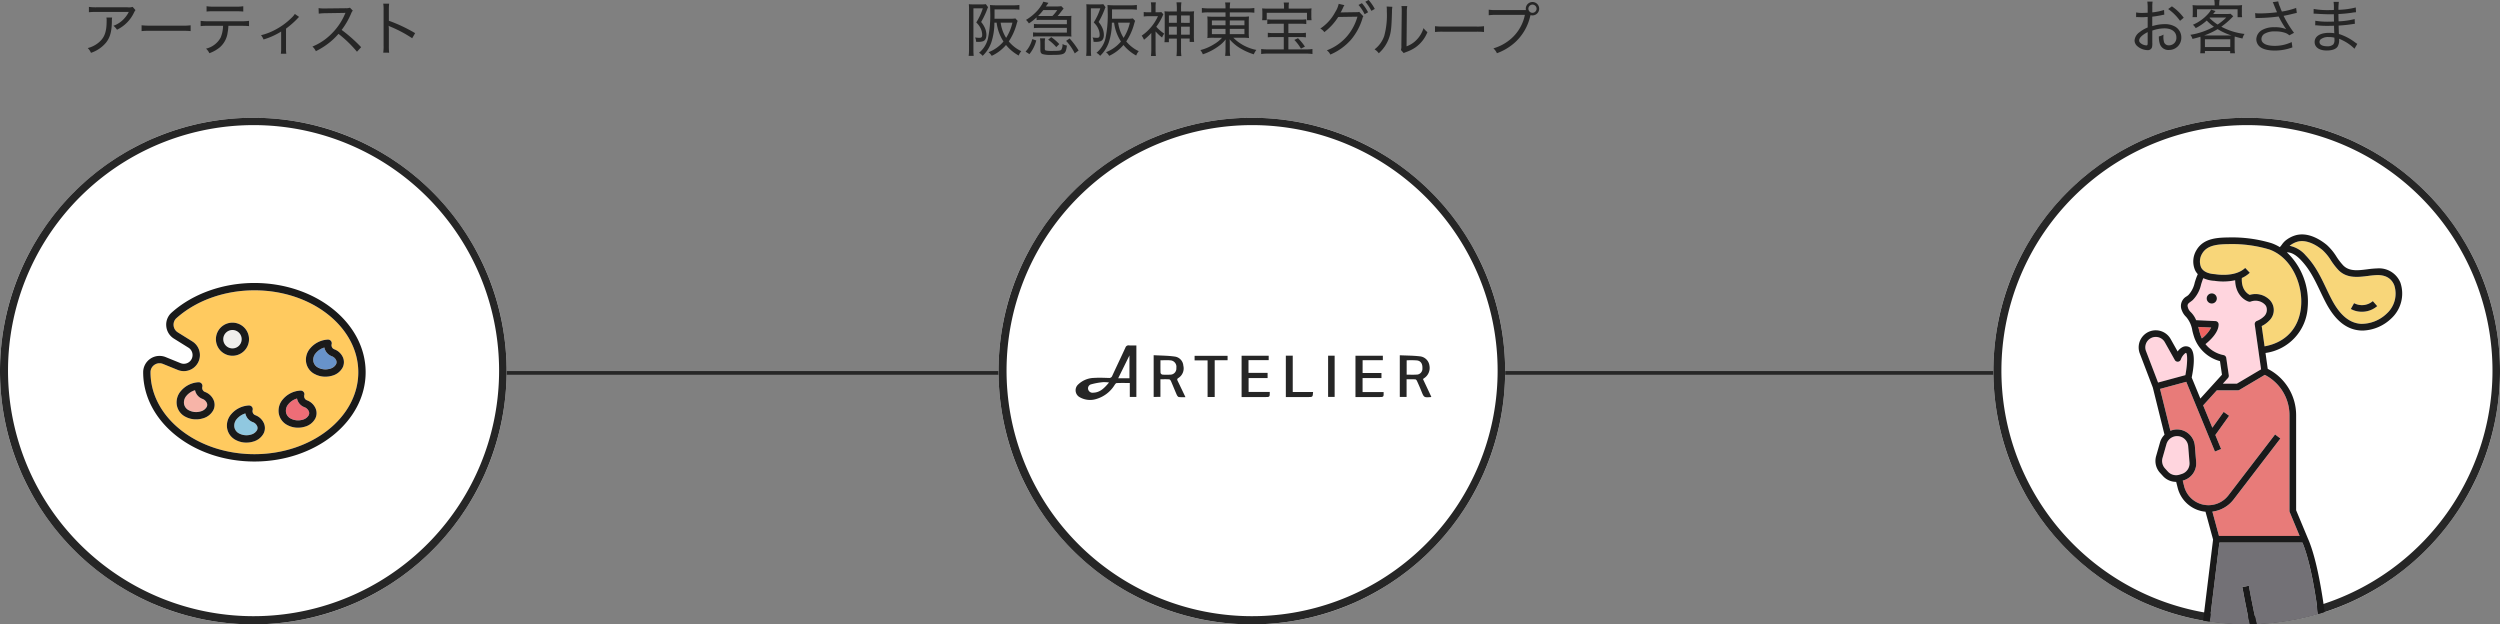 <svg xmlns="http://www.w3.org/2000/svg" xmlns:xlink="http://www.w3.org/1999/xlink" width="681" height="170.081" viewBox="0 0 681 170.081">
  <rect x="0" y="0" width="681" height="170.081" fill="#808080" stroke="none"/>
  <defs>
    <clipPath id="clip-path">
      <rect id="長方形_65" data-name="長方形 65" width="60.606" height="48.637" fill="none"/>
    </clipPath>
    <clipPath id="clip-path-2">
      <rect id="長方形_129" data-name="長方形 129" width="96.891" height="14.858" fill="none"/>
    </clipPath>
    <clipPath id="clip-path-3">
      <circle id="楕円形_19" data-name="楕円形 19" cx="69" cy="69" r="69" transform="translate(7372 5171.081)" fill="#fff"/>
    </clipPath>
  </defs>
  <g id="グループ_298" data-name="グループ 298" transform="translate(-6829 -5139)">
    <path id="パス_116" data-name="パス 116" d="M435,.5H0v-1H435Z" transform="translate(6943.5 5240.581)" fill="#262626"/>
    <circle id="楕円形_17" data-name="楕円形 17" cx="69" cy="69" r="69" transform="translate(6829 5171.081)" fill="#fff"/>
    <path id="楕円形_17_-_アウトライン" data-name="楕円形 17 - アウトライン" d="M69,2A66.884,66.884,0,1,0,95.079,7.264,66.884,66.884,0,0,0,69,2m0-2A69,69,0,1,1,0,69,69,69,0,0,1,69,0Z" transform="translate(6829 5171.081)" fill="#262626"/>
    <circle id="楕円形_18" data-name="楕円形 18" cx="69" cy="69" r="69" transform="translate(7101 5171.081)" fill="#fff"/>
    <path id="楕円形_18_-_アウトライン" data-name="楕円形 18 - アウトライン" d="M69,2A66.884,66.884,0,1,0,95.079,7.264,66.884,66.884,0,0,0,69,2m0-2A69,69,0,1,1,0,69,69,69,0,0,1,69,0Z" transform="translate(7101 5171.081)" fill="#262626"/>
    <circle id="楕円形_19-2" data-name="楕円形 19" cx="69" cy="69" r="69" transform="translate(7372 5171.081)" fill="#fff"/>
    <path id="楕円形_19_-_アウトライン" data-name="楕円形 19 - アウトライン" d="M69,2A66.884,66.884,0,1,0,95.079,7.264,66.884,66.884,0,0,0,69,2m0-2A69,69,0,1,1,0,69,69,69,0,0,1,69,0Z" transform="translate(7372 5171.081)" fill="#262626"/>
    <g id="グループ_296" data-name="グループ 296" transform="translate(6868 5216.084)">
      <g id="グループ_87" data-name="グループ 87" transform="translate(0 -0.003)" clip-path="url(#clip-path)">
        <path id="パス_117" data-name="パス 117" d="M889.4,1269.572a4.86,4.86,0,0,0-2.311,1.488,2.738,2.738,0,0,0-.7,2.191,2.409,2.409,0,0,0,1.178,1.714,4.3,4.3,0,0,0,3.408.363,2.624,2.624,0,0,0,1.6-1.2,1.256,1.256,0,0,0,.043-1.065,2.085,2.085,0,0,0-1.206-1.132,3.176,3.176,0,0,1-2.013-2.363" transform="translate(-861.558 -1234.047)" fill="#90c8e0"/>
        <path id="パス_118" data-name="パス 118" d="M397.755,1049a4.3,4.3,0,0,0,3.408.363,2.624,2.624,0,0,0,1.6-1.2,1.256,1.256,0,0,0,.043-1.065,2.086,2.086,0,0,0-1.206-1.132,3.176,3.176,0,0,1-2.013-2.363,4.86,4.86,0,0,0-2.311,1.488,2.738,2.738,0,0,0-.7,2.191,2.408,2.408,0,0,0,1.178,1.714" transform="translate(-385.449 -1014.408)" fill="#f7b4a8"/>
        <path id="パス_119" data-name="パス 119" d="M1656.614,633.534a4.3,4.3,0,0,0,3.408.363,2.623,2.623,0,0,0,1.6-1.2,1.256,1.256,0,0,0,.043-1.065,2.085,2.085,0,0,0-1.206-1.132,3.176,3.176,0,0,1-2.014-2.363,4.864,4.864,0,0,0-2.311,1.488,2.736,2.736,0,0,0-.7,2.191,2.409,2.409,0,0,0,1.178,1.714" transform="translate(-1609.083 -610.564)" fill="#6893ca"/>
        <path id="パス_120" data-name="パス 120" d="M1390.338,1130.055a4.3,4.3,0,0,0,3.409.363,2.619,2.619,0,0,0,1.6-1.2,1.255,1.255,0,0,0,.043-1.065,2.085,2.085,0,0,0-1.206-1.132,3.177,3.177,0,0,1-2.013-2.363,4.859,4.859,0,0,0-2.311,1.488,2.739,2.739,0,0,0-.7,2.191,2.408,2.408,0,0,0,1.178,1.714" transform="translate(-1350.258 -1093.191)" fill="#ee6d77"/>
        <path id="パス_121" data-name="パス 121" d="M99.837,116.167c15.605,0,28.3-10.011,28.3-22.317s-12.7-22.317-28.3-22.317c-8.114,0-15.852,2.759-21.23,7.57a2.384,2.384,0,0,0-.787,2,2.455,2.455,0,0,0,1.156,1.888l3.949,2.461a4.377,4.377,0,0,1-3.961,7.771l-4.05-1.644a2.445,2.445,0,0,0-3.378,2.271c0,12.3,12.7,22.316,28.3,22.316M115.05,87.311a6.727,6.727,0,0,1,4.836-2.365,1.036,1.036,0,0,1,.8.382,1,1,0,0,1,.186.857l-.008.034a1.18,1.18,0,0,0,.737,1.374,4.086,4.086,0,0,1,2.376,2.276,3.267,3.267,0,0,1-.117,2.7,4.551,4.551,0,0,1-2.785,2.205,6.349,6.349,0,0,1-1.9.286,6.08,6.08,0,0,1-3.162-.854,4.388,4.388,0,0,1-2.1-3.094,4.7,4.7,0,0,1,1.138-3.8M107.6,101.2a6.728,6.728,0,0,1,4.837-2.364h.014a1,1,0,0,1,.97,1.25l-.97-.249.965.266a1.182,1.182,0,0,0,.735,1.38,4.086,4.086,0,0,1,2.376,2.276,3.267,3.267,0,0,1-.117,2.7,4.549,4.549,0,0,1-2.785,2.205,6.346,6.346,0,0,1-1.9.286,6.08,6.08,0,0,1-3.163-.854,4.388,4.388,0,0,1-2.1-3.094,4.7,4.7,0,0,1,1.138-3.8m-8.432,2.072a1,1,0,0,1,.185.859,1.19,1.19,0,0,0,.729,1.4,4.086,4.086,0,0,1,2.376,2.276,3.267,3.267,0,0,1-.117,2.7,4.552,4.552,0,0,1-2.786,2.2,6.343,6.343,0,0,1-1.9.286,6.08,6.08,0,0,1-3.162-.854,4.388,4.388,0,0,1-2.1-3.094,4.7,4.7,0,0,1,1.138-3.8,6.728,6.728,0,0,1,4.837-2.364h.014a1,1,0,0,1,.787.382M93.858,80.341a4.509,4.509,0,1,1-4.509,4.509,4.509,4.509,0,0,1,4.509-4.509m-14.034,18.6a6.728,6.728,0,0,1,4.836-2.365,1.024,1.024,0,0,1,.783.361,1,1,0,0,1,.212.836.415.415,0,0,1-.015.068,1.182,1.182,0,0,0,.735,1.381,4.086,4.086,0,0,1,2.376,2.276,3.267,3.267,0,0,1-.117,2.7,4.552,4.552,0,0,1-2.786,2.205,6.344,6.344,0,0,1-1.9.286,6.08,6.08,0,0,1-3.162-.854,4.387,4.387,0,0,1-2.1-3.094,4.7,4.7,0,0,1,1.138-3.8" transform="translate(-69.534 -69.531)" fill="#ffca5f"/>
        <path id="パス_122" data-name="パス 122" d="M782.171,462.859a2.507,2.507,0,1,0-2.507-2.507,2.507,2.507,0,0,0,2.507,2.507" transform="translate(-757.847 -445.032)" fill="#f0eeec"/>
        <path id="パス_123" data-name="パス 123" d="M30.3,48.634c16.709,0,30.3-10.909,30.3-24.319S47.012,0,30.3,0C21.7,0,13.478,2.942,7.738,8.077a4.369,4.369,0,0,0-1.447,3.665,4.44,4.44,0,0,0,2.092,3.415l3.949,2.461a2.375,2.375,0,0,1-2.15,4.217l-4.05-1.644A4.456,4.456,0,0,0,0,24.316C0,37.725,13.594,48.634,30.3,48.634M3.087,22.283a2.431,2.431,0,0,1,1.362-.422,2.469,2.469,0,0,1,.931.185L9.43,23.69a4.377,4.377,0,0,0,3.961-7.771l-3.95-2.461A2.455,2.455,0,0,1,8.285,11.57a2.384,2.384,0,0,1,.787-2C14.451,4.758,22.189,2,30.3,2,45.908,2,58.6,12.01,58.6,24.316S45.9,46.633,30.3,46.633,2,36.621,2,24.317a2.42,2.42,0,0,1,1.085-2.034" transform="translate(0 0.003)" fill="#1a1a1a"/>
        <path id="パス_124" data-name="パス 124" d="M712.637,395.326a4.509,4.509,0,1,0-4.509-4.509,4.509,4.509,0,0,0,4.509,4.509m0-7.016a2.507,2.507,0,1,1-2.507,2.507,2.507,2.507,0,0,1,2.507-2.507" transform="translate(-688.313 -375.498)" fill="#1a1a1a"/>
        <path id="パス_125" data-name="パス 125" d="M327.2,975.619a6.08,6.08,0,0,0,3.162.854,6.344,6.344,0,0,0,1.9-.286,4.552,4.552,0,0,0,2.786-2.205,3.267,3.267,0,0,0,.117-2.7,4.086,4.086,0,0,0-2.376-2.276,1.182,1.182,0,0,1-.735-1.381.537.537,0,0,1,.015-.068,1,1,0,0,0-.212-.836,1.024,1.024,0,0,0-.783-.361,6.727,6.727,0,0,0-4.836,2.365,4.7,4.7,0,0,0-1.138,3.8,4.388,4.388,0,0,0,2.1,3.1m.568-5.609a4.86,4.86,0,0,1,2.311-1.488,3.177,3.177,0,0,0,2.013,2.363,2.085,2.085,0,0,1,1.206,1.132,1.256,1.256,0,0,1-.043,1.065,2.623,2.623,0,0,1-1.6,1.2,4.3,4.3,0,0,1-3.408-.363,2.409,2.409,0,0,1-1.178-1.714,2.738,2.738,0,0,1,.7-2.191" transform="translate(-315.946 -939.319)" fill="#1a1a1a"/>
        <path id="パス_126" data-name="パス 126" d="M816.051,1194.686a4.7,4.7,0,0,0-1.138,3.8,4.388,4.388,0,0,0,2.1,3.1,6.082,6.082,0,0,0,3.162.854,6.347,6.347,0,0,0,1.9-.286,4.552,4.552,0,0,0,2.786-2.206,3.266,3.266,0,0,0,.117-2.7,4.086,4.086,0,0,0-2.376-2.276,1.19,1.19,0,0,1-.729-1.405,1,1,0,0,0-.972-1.241h-.014a6.727,6.727,0,0,0-4.837,2.364m5.859,2.16a2.085,2.085,0,0,1,1.206,1.132,1.256,1.256,0,0,1-.043,1.065,2.624,2.624,0,0,1-1.6,1.2,4.3,4.3,0,0,1-3.408-.363,2.408,2.408,0,0,1-1.178-1.714,2.738,2.738,0,0,1,.7-2.191,4.86,4.86,0,0,1,2.311-1.488,3.176,3.176,0,0,0,2.013,2.363" transform="translate(-792.055 -1158.958)" fill="#1a1a1a"/>
        <path id="パス_127" data-name="パス 127" d="M1319.783,1056.67a6.079,6.079,0,0,0,3.162.854,6.354,6.354,0,0,0,1.9-.286,4.549,4.549,0,0,0,2.785-2.2,3.267,3.267,0,0,0,.117-2.7,4.086,4.086,0,0,0-2.376-2.276,1.182,1.182,0,0,1-.735-1.38l-.965-.266.97.249a1,1,0,0,0-.97-1.25h-.014a6.728,6.728,0,0,0-4.837,2.364,4.7,4.7,0,0,0-1.138,3.8,4.389,4.389,0,0,0,2.1,3.094m.568-5.609a4.863,4.863,0,0,1,2.311-1.488,3.177,3.177,0,0,0,2.013,2.363,2.085,2.085,0,0,1,1.206,1.132,1.253,1.253,0,0,1-.043,1.065,2.617,2.617,0,0,1-1.6,1.2,4.3,4.3,0,0,1-3.409-.363,2.408,2.408,0,0,1-1.178-1.714,2.738,2.738,0,0,1,.7-2.191" transform="translate(-1280.753 -1018.102)" fill="#1a1a1a"/>
        <path id="パス_128" data-name="パス 128" d="M1586.062,560.149a6.08,6.08,0,0,0,3.162.854,6.348,6.348,0,0,0,1.9-.286,4.551,4.551,0,0,0,2.785-2.2,3.265,3.265,0,0,0,.117-2.7,4.086,4.086,0,0,0-2.376-2.276,1.18,1.18,0,0,1-.737-1.374l.008-.034a1,1,0,0,0-.186-.857,1.036,1.036,0,0,0-.8-.382,6.727,6.727,0,0,0-4.836,2.365,4.7,4.7,0,0,0-1.138,3.8,4.388,4.388,0,0,0,2.1,3.1m.568-5.609a4.862,4.862,0,0,1,2.311-1.488,3.176,3.176,0,0,0,2.013,2.363,2.084,2.084,0,0,1,1.206,1.132,1.256,1.256,0,0,1-.043,1.065,2.623,2.623,0,0,1-1.6,1.2,4.3,4.3,0,0,1-3.408-.363,2.409,2.409,0,0,1-1.178-1.714,2.739,2.739,0,0,1,.7-2.191" transform="translate(-1539.58 -535.475)" fill="#1a1a1a"/>
      </g>
    </g>
    <g id="グループ_292" data-name="グループ 292" transform="translate(7122 5233.081)" clip-path="url(#clip-path-2)">
      <path id="パス_233" data-name="パス 233" d="M16.548,14.017H14.757V10.223c-1.255,0-2.431-.028-3.6.027-.2.009-.42.345-.571.57A8.721,8.721,0,0,1,5.6,14.592a5.659,5.659,0,0,1-4.67-.608A2.146,2.146,0,0,1,.691,10.63,6.452,6.452,0,0,1,5.165,8.837c1.282-.09,2.577-.022,3.866.016a.86.86,0,0,0,.943-.574c1.183-2.571,2.413-5.121,3.591-7.694a.881.881,0,0,1,1-.6C15.2.029,15.849,0,16.551,0ZM9.093,10.088A9.741,9.741,0,0,0,7.433,10a19.15,19.15,0,0,0-3.212.588,1.128,1.128,0,0,0-.8,1.4,1.23,1.23,0,0,0,1.368.881C6.726,12.81,7.874,11.538,9.1,10.09m5.562-1.15V2.715l-3.07,6.223Z" transform="translate(0 0.022)" fill="#262626"/>
      <path id="パス_234" data-name="パス 234" d="M68.663,20.006V8.645c1.945.111,3.873.1,5.761.372a2.687,2.687,0,0,1,2.319,2.465,3.084,3.084,0,0,1-1.331,3.358c-.459.275-.348.52-.176.874.685,1.406,1.354,2.82,2.089,4.358a12.374,12.374,0,0,1-1.793-.028c-.22-.034-.464-.353-.572-.6-.549-1.245-1.046-2.512-1.59-3.759-.085-.195-.31-.451-.485-.463-.763-.051-1.53-.022-2.379-.022V20Zm1.854-9.98c0,1.192-.021,2.318.023,3.441a.694.694,0,0,0,.487.464,14.447,14.447,0,0,0,2.077.011,1.658,1.658,0,0,0,1.737-1.831,1.768,1.768,0,0,0-1.678-2.072c-.839-.069-1.688-.014-2.647-.014" transform="translate(-47.406 -5.969)" fill="#262626"/>
      <path id="パス_235" data-name="パス 235" d="M285.23,8.709c1.838.087,3.64.076,5.418.285A2.91,2.91,0,0,1,293.3,11.5a3.322,3.322,0,0,1-1.588,3.536c-.039.024-.062.077-.148.19l2.251,4.788c-.068.053-.084.077-.1.079-1.91.146-1.9.142-2.626-1.667-.372-.929-.774-1.848-1.193-2.758-.08-.173-.291-.394-.451-.4-.765-.042-1.534-.019-2.364-.019v4.814H285.23Zm1.87,5.28c.932,0,1.78.049,2.62-.012a1.6,1.6,0,0,0,1.672-1.722c.052-1.229-.433-2.015-1.51-2.149a23,23,0,0,0-2.781-.023Z" transform="translate(-196.926 -6.013)" fill="#262626"/>
      <path id="パス_236" data-name="パス 236" d="M248.185,13.811h5.137v1.384h-5.144V19h5.73c.05,1.341.027,1.367-1.2,1.367h-6.466V9.111H253.7v1.223h-5.511Z" transform="translate(-170.012 -6.29)" fill="#262626"/>
      <path id="パス_237" data-name="パス 237" d="M147.9,10.32v3.456h5.2v1.417h-5.173v3.79h5.767c.012,1.388.012,1.388-1.275,1.388h-6.4V9.115H153.4v1.2Z" transform="translate(-100.808 -6.293)" fill="#262626"/>
      <path id="パス_238" data-name="パス 238" d="M113.666,9.182v1.2h-3.508V20.4H108.22V10.426h-3.538V9.182Z" transform="translate(-72.274 -6.339)" fill="#262626"/>
      <path id="パス_239" data-name="パス 239" d="M184.966,9.079h1.88v9.893h5.539c-.09,1.374-.09,1.374-1.348,1.374h-6.072Z" transform="translate(-127.703 -6.268)" fill="#262626"/>
      <rect id="長方形_128" data-name="長方形 128" width="1.779" height="11.227" transform="translate(68.776 2.808)" fill="#262626"/>
    </g>
    <path id="パス_255" data-name="パス 255" d="M-32.864-11.92a3.575,3.575,0,0,1-1.408.112h-8.512a12.682,12.682,0,0,1-2-.112v1.456a16.089,16.089,0,0,1,1.968-.08h8.9a7.943,7.943,0,0,1-1.712,2.272,7.138,7.138,0,0,1-2.48,1.5A4.043,4.043,0,0,1-37.136-5.7a9.818,9.818,0,0,0,4.64-4.672,3.68,3.68,0,0,1,.4-.672Zm-7.152,2.9a3.524,3.524,0,0,1,.064.88c0,3.1-.592,4.656-2.272,6.016A7.583,7.583,0,0,1-45.1-.7,3.875,3.875,0,0,1-44.22.6a9.083,9.083,0,0,0,4.112-2.8c1.088-1.392,1.52-2.944,1.584-5.648a6.092,6.092,0,0,1,.064-1.168Zm9.584,3.7a17.48,17.48,0,0,1,2.224-.08h8.96a18.693,18.693,0,0,1,2.176.08V-6.912a13.092,13.092,0,0,1-2.16.1h-8.992a17.455,17.455,0,0,1-2.208-.1Zm27.3-1.44c.848,0,1.456.032,1.968.08V-8.12a12.721,12.721,0,0,1-1.984.112h-9.216a13.273,13.273,0,0,1-1.984-.112v1.44A15.643,15.643,0,0,1-12.4-6.76h4.16a8.68,8.68,0,0,1-.656,3.2A6.1,6.1,0,0,1-12.88-.544,3.643,3.643,0,0,1-11.968.7,9.617,9.617,0,0,0-9.152-.88a6.4,6.4,0,0,0,2.16-4.048,12.669,12.669,0,0,0,.208-1.84Zm-9.6-3.888a14.874,14.874,0,0,1,1.952-.08H-4.7a19.691,19.691,0,0,1,1.968.08V-12.1a10.2,10.2,0,0,1-1.984.112h-6.048a10.105,10.105,0,0,1-1.968-.112ZM11.312-10A4.918,4.918,0,0,1,10.4-8.928a18.369,18.369,0,0,1-4.544,3.3A16.1,16.1,0,0,1,2.1-4.208,4.218,4.218,0,0,1,2.784-3.04a19.748,19.748,0,0,0,4.8-2.16V-.672A8.994,8.994,0,0,1,7.5.848H8.992a9.331,9.331,0,0,1-.08-1.536V-6a25.146,25.146,0,0,0,3.056-2.672,3.659,3.659,0,0,1,.512-.512ZM29.376-.944a40.4,40.4,0,0,0-5.312-4.7A20.7,20.7,0,0,0,26.64-10.1a2.773,2.773,0,0,1,.464-.8l-.784-.8a3.009,3.009,0,0,1-1.136.144l-5.536.064H19.3a8.253,8.253,0,0,1-1.52-.1l.048,1.52a13.364,13.364,0,0,1,1.84-.128c5.248-.08,5.248-.08,5.44-.1a1.1,1.1,0,0,1-.048.128,1.3,1.3,0,0,0-.1.208A16.651,16.651,0,0,1,21.408-4.7a15.531,15.531,0,0,1-5.3,3.584A4.162,4.162,0,0,1,17.04.144a20.353,20.353,0,0,0,3.12-1.9,17.739,17.739,0,0,0,3.04-2.82A31.947,31.947,0,0,1,28.24.3ZM37.008.56a14.27,14.27,0,0,1-.08-1.856V-5.472a9.479,9.479,0,0,0-.064-1.312,3.294,3.294,0,0,0,.528.272A33.99,33.99,0,0,1,43.28-3.376l.8-1.392a41.88,41.88,0,0,0-7.152-3.376v-2.848a12.751,12.751,0,0,1,.08-1.808H35.392a8.982,8.982,0,0,1,.1,1.76V-1.3a11.293,11.293,0,0,1-.1,1.856Z" transform="translate(6898 5152.796)" fill="#262626"/>
    <path id="パス_253" data-name="パス 253" d="M-22.512-10.64a15.223,15.223,0,0,1-3.2.656v-1.392a9.921,9.921,0,0,1,.08-1.552h-1.44a11.217,11.217,0,0,1,.1,1.616v1.424c-1.056.048-1.056.048-1.424.048a8.157,8.157,0,0,1-1.728-.128v1.28a2.389,2.389,0,0,1,.3-.016c.064,0,.192,0,.368.016.272,0,.72.016.944.016a7.39,7.39,0,0,0,.9-.032c.512-.032.512-.032.64-.032v2.864a8.86,8.86,0,0,0-2.272,1.328,3.029,3.029,0,0,0-1.3,2.192,2.066,2.066,0,0,0,.784,1.6A4.428,4.428,0,0,0-27.024.3a1.16,1.16,0,0,0,1.232-.8,4.319,4.319,0,0,0,.08-1.152V-5.024A10.141,10.141,0,0,1-22.4-5.632c1.984,0,3.248.96,3.248,2.48a2.008,2.008,0,0,1-.535,1.506,2.008,2.008,0,0,1-1.465.638A1.345,1.345,0,0,1-22.5-1.824a4.929,4.929,0,0,1-.192-1.488c0-.192.016-.32.032-.624a4.273,4.273,0,0,1-1.264.512A6.037,6.037,0,0,0-23.7-1.552,2.41,2.41,0,0,0-21.184.256,3.325,3.325,0,0,0-18.77-.729a3.325,3.325,0,0,0,.962-2.423A3.412,3.412,0,0,0-19.456-6.08a5.538,5.538,0,0,0-2.864-.7,11.41,11.41,0,0,0-3.408.544v-2.58a23.33,23.33,0,0,0,2.336-.368c.576-.128.64-.128.944-.176Zm-4.464,8.88c0,.64-.064.768-.352.768a2.711,2.711,0,0,1-1.328-.432c-.432-.288-.64-.576-.64-.912,0-.7.832-1.52,2.32-2.272Zm9.824-6.768a13.553,13.553,0,0,0-3.216-3.1l-1.024.736A13.134,13.134,0,0,1-18.16-7.68Zm4.576,8.256a13.644,13.644,0,0,1-.08,1.424h1.28V.544H-4.5v.608h1.312a8.837,8.837,0,0,1-.1-1.408V-2.464c0-.4.016-.656.032-.944.832.24,1.152.336,2.112.544A3.618,3.618,0,0,1-.592-4.112,17.713,17.713,0,0,1-6.912-6.08,21.865,21.865,0,0,0-3.984-8.592c.192-.208.208-.224.32-.336L-4.4-9.6a10.73,10.73,0,0,1-1.424.064H-9.152c.256-.3.368-.448.432-.528a2.2,2.2,0,0,1,.24-.272l-1.216-.4a5.148,5.148,0,0,1-.784,1.12,11.756,11.756,0,0,1-4.176,3.008,3.577,3.577,0,0,1,.768.912A13.769,13.769,0,0,0-10.88-7.76,11.945,11.945,0,0,0-8.928-6.08,19.4,19.4,0,0,1-15.36-3.872a2.994,2.994,0,0,1,.592,1.12c1.04-.256,1.408-.352,2.16-.592.016.24.032.528.032.88Zm2.56-8.3h4.432a14.573,14.573,0,0,1-2.336,1.9,11.816,11.816,0,0,1-2.208-1.792Zm-1.2,4.88H-11.6A19.432,19.432,0,0,0-7.92-5.424,16.867,16.867,0,0,0-4.16-3.7h-7.056Zm-.16,1.04h6.9V-.544h-6.9Zm2.64-9.232h-4.288a14.251,14.251,0,0,1-1.728-.08,8.283,8.283,0,0,1,.064,1.12V-9.82a8.22,8.22,0,0,1-.064,1.136h1.216v-2.144H-2.48v2.16h1.232A7.511,7.511,0,0,1-1.312-9.8v-1.04a7.417,7.417,0,0,1,.064-1.12,15,15,0,0,1-1.808.08H-7.488v-.352a7.5,7.5,0,0,1,.1-1.12h-1.44a6.908,6.908,0,0,1,.1,1.12ZM8.256-10.016A39.96,39.96,0,0,1,3.7-9.7a8.912,8.912,0,0,1-1.408-.08l.1,1.376a3.478,3.478,0,0,1,.64-.048A45.84,45.84,0,0,0,8.7-8.864c.1.176.112.208.272.528a24.009,24.009,0,0,0,1.456,2.464c.24.336.24.336.336.464A7.916,7.916,0,0,0,7.52-5.936a6.407,6.407,0,0,0-3.2.688,3.027,3.027,0,0,0-1.7,2.576A2.676,2.676,0,0,0,3.34-.848C4.1-.032,5.616.416,7.664.416a13.842,13.842,0,0,0,4.784-.864L12.256-1.9A10.685,10.685,0,0,1,7.632-.864c-2.3,0-3.616-.688-3.616-1.872A1.715,1.715,0,0,1,4.848-4.16,5.471,5.471,0,0,1,7.792-4.8a7.962,7.962,0,0,1,2.7.4,3.074,3.074,0,0,1,1.12.672l1.28-.688A29.011,29.011,0,0,1,10.048-9.04c1.136-.224,1.664-.336,2.592-.576.544-.128.7-.16,1.008-.224l-.176-1.36a20.387,20.387,0,0,1-3.888.992c-.128-.272-.24-.544-.544-1.344a5.288,5.288,0,0,1-.448-1.424l-1.5.208a6.888,6.888,0,0,1,.416.96ZM30.128-1.408c-.224-.128-.288-.192-.56-.368A14.361,14.361,0,0,0,25.12-4.1c-.032-.656-.032-.656-.08-2.288.832-.048,2.256-.176,2.88-.272,1.232-.176,1.28-.192,1.552-.208l-.064-1.3a20.329,20.329,0,0,1-4.384.624c-.016-.88-.032-1.12-.032-1.984,1.456-.08,2.256-.16,3.632-.352a8.984,8.984,0,0,1,1.152-.144l-.064-1.3a21.16,21.16,0,0,1-4.72.64,15.543,15.543,0,0,1,.112-2.16h-1.44a12.1,12.1,0,0,1,.08,2.208c-.48.016-1.04.032-1.344.032a20.961,20.961,0,0,1-4.16-.32l-.016,1.3a1.307,1.307,0,0,1,.224-.016,2.756,2.756,0,0,1,.32.016c1.136.08,2.9.16,3.856.16.3,0,.576,0,1.12-.016,0,.256.016.416.032,2-.544.016-1.024.032-1.392.032a20.162,20.162,0,0,1-3.7-.256l-.016,1.248h.144c.1,0,.224,0,.416.016a27.45,27.45,0,0,0,2.752.128c.4,0,.96-.016,1.808-.032.048,1.648.048,1.648.08,2.032a9.578,9.578,0,0,0-1.408-.1c-2.464,0-3.952.944-3.952,2.512,0,1.42,1.268,2.3,3.284,2.3C23.312.4,24.384,0,24.8-.736a3.436,3.436,0,0,0,.384-1.648,4.057,4.057,0,0,0-.016-.416,10.082,10.082,0,0,1,.928.416A11.945,11.945,0,0,1,29.36-.08Zm-6.24-1.7s.016.416.016.544a1.886,1.886,0,0,1-.32,1.312,2.3,2.3,0,0,1-1.7.5c-1.28,0-2.048-.432-2.048-1.168a.972.972,0,0,1,.256-.672,3.234,3.234,0,0,1,2.224-.672,6.286,6.286,0,0,1,1.572.164Z" transform="translate(7441 5152.356)" fill="#262626"/>
    <path id="パス_254" data-name="パス 254" d="M-69.52-7.872a12.1,12.1,0,0,0,1.872,5.136A10.069,10.069,0,0,1-71.728.176a3.28,3.28,0,0,1,.864.992,11.24,11.24,0,0,0,3.9-2.96A11.631,11.631,0,0,0-63.5,1.088,3.626,3.626,0,0,1-62.8-.1a9.913,9.913,0,0,1-3.408-2.656,16.211,16.211,0,0,0,2.176-4.88c.112-.384.16-.5.24-.72l-.624-.672a6.13,6.13,0,0,1-1.3.08H-70.1c.016-.48.016-.752.016-1.344v-1.184H-64.9a13.593,13.593,0,0,1,1.584.08v-1.3a11.3,11.3,0,0,1-1.632.1h-4.608c-.64,0-1.216-.032-1.776-.08.048.5.064,1.008.064,1.584a30.864,30.864,0,0,1-.64,7.664A7.211,7.211,0,0,1-74.32.336a3.4,3.4,0,0,1,.992.832,9.216,9.216,0,0,0,2.336-3.584,16.959,16.959,0,0,0,.864-5.456Zm4.3,0a12.928,12.928,0,0,1-1.712,4.144A10.251,10.251,0,0,1-68.42-7.872ZM-77.04-.432a10.677,10.677,0,0,1-.1,1.6h1.376A13.687,13.687,0,0,1-75.84-.32V-11.776h2.56A16.1,16.1,0,0,1-75.072-7.92a5.008,5.008,0,0,1,1.456,2.272,4.233,4.233,0,0,1,.16,1.056c0,.656-.176.848-.768.848a7.309,7.309,0,0,1-1.168-.1A2.585,2.585,0,0,1-75.12-2.66c.336.016.464.016.608.016a3.9,3.9,0,0,0,1.28-.16c.592-.208.928-.816.928-1.744a4.811,4.811,0,0,0-.3-1.616A6.581,6.581,0,0,0-73.74-8.052a22.819,22.819,0,0,0,1.616-3.376,4,4,0,0,1,.272-.656l-.608-.832a5.562,5.562,0,0,1-1.008.064h-2.576a8.693,8.693,0,0,1-1.04-.048c.032.512.048.784.048,1.312ZM-52.912-9.68a11.058,11.058,0,0,0,.864-1.056c.288-.368.624-.8.784-.976l-.64-.656a7.744,7.744,0,0,1-1.424.08H-56.1c.384-.544.624-.864.7-.976l-1.408-.32c-.176.384-.192.432-.256.56a11.551,11.551,0,0,1-1.28,1.792A13.431,13.431,0,0,1-61.52-8.624a3.942,3.942,0,0,1,.784.96,14.261,14.261,0,0,0,2.1-1.648v.736a9.769,9.769,0,0,1,1.264-.064h6.992v1.184h-7.6a10.227,10.227,0,0,1-1.38-.064v1.136a13.407,13.407,0,0,1,1.376-.064h7.6v1.28H-58.24a9.962,9.962,0,0,1-1.36-.064v1.184a9.7,9.7,0,0,1,1.36-.08h8.048c.336,0,.528.016,1.056.048a7.392,7.392,0,0,1-.048-.928V-8.8a7.391,7.391,0,0,1,.048-.928c-.336.032-.672.048-1.088.048Zm-4.48,0c-.384,0-.544,0-.832-.016A15.121,15.121,0,0,0-56.8-11.3h3.792a9.676,9.676,0,0,1-1.328,1.62ZM-60.592.7A9.612,9.612,0,0,0-58.72-3.024l-1.088-.368a8.822,8.822,0,0,1-.72,1.84,7.63,7.63,0,0,1-1.1,1.568ZM-56.4-2.224A6.137,6.137,0,0,1-56.3-3.6h-1.408a8.836,8.836,0,0,1,.1,1.376v1.68c0,.752.144,1.04.592,1.232A7.8,7.8,0,0,0-54.56.912c3.616,0,3.856-.144,4.192-2.544a3.96,3.96,0,0,1-1.2-.416,2.791,2.791,0,0,1-.32,1.536c-.208.272-.672.336-2.688.336a7.26,7.26,0,0,1-1.5-.1c-.256-.08-.32-.192-.32-.576Zm3.952.192A13.249,13.249,0,0,0-54.64-3.92l-.848.688A11.845,11.845,0,0,1-53.28-1.216Zm1.856-.88A13.888,13.888,0,0,1-48.24.5l1.056-.784a21.047,21.047,0,0,0-2.448-3.28Zm13.072-4.96a12.1,12.1,0,0,0,1.872,5.136A10.069,10.069,0,0,1-39.728.176a3.28,3.28,0,0,1,.864.992,11.24,11.24,0,0,0,3.9-2.96A11.631,11.631,0,0,0-31.5,1.088,3.626,3.626,0,0,1-30.8-.1a9.913,9.913,0,0,1-3.408-2.656,16.21,16.21,0,0,0,2.176-4.88c.112-.384.16-.5.24-.72l-.624-.672a6.13,6.13,0,0,1-1.3.08H-38.1c.016-.48.016-.752.016-1.344v-1.184H-32.9a13.593,13.593,0,0,1,1.584.08v-1.3a11.3,11.3,0,0,1-1.632.1h-4.608c-.64,0-1.216-.032-1.776-.08.048.5.064,1.008.064,1.584a30.865,30.865,0,0,1-.64,7.664A7.211,7.211,0,0,1-42.32.336a3.4,3.4,0,0,1,.992.832,9.216,9.216,0,0,0,2.336-3.584,16.959,16.959,0,0,0,.864-5.456Zm4.3,0a12.928,12.928,0,0,1-1.712,4.144A10.251,10.251,0,0,1-36.42-7.872ZM-45.04-.432a10.676,10.676,0,0,1-.1,1.6h1.376A13.689,13.689,0,0,1-43.84-.32V-11.776h2.56A16.1,16.1,0,0,1-43.072-7.92a5.008,5.008,0,0,1,1.456,2.272,4.232,4.232,0,0,1,.16,1.056c0,.656-.176.848-.768.848a7.309,7.309,0,0,1-1.168-.1A2.585,2.585,0,0,1-43.12-2.66c.336.016.464.016.608.016a3.9,3.9,0,0,0,1.28-.16c.592-.208.928-.816.928-1.744a4.811,4.811,0,0,0-.3-1.616A6.581,6.581,0,0,0-41.74-8.052a22.819,22.819,0,0,0,1.616-3.376,4,4,0,0,1,.272-.656l-.608-.832a5.562,5.562,0,0,1-1.008.064h-2.576a8.693,8.693,0,0,1-1.04-.048c.032.512.048.784.048,1.312Zm18.816-5.056a11.422,11.422,0,0,0,1.776,1.664,4.108,4.108,0,0,1,.592-1.056,11.015,11.015,0,0,1-2.176-1.872A16.005,16.005,0,0,0-24.3-9.7a1.747,1.747,0,0,1,.208-.432l-.56-.624a5.094,5.094,0,0,1-.9.048h-.672v-1.44a8.976,8.976,0,0,1,.08-1.264H-27.5a10.648,10.648,0,0,1,.1,1.248V-10.7h-.864a5.943,5.943,0,0,1-1.184-.08v1.232a9.508,9.508,0,0,1,1.264-.08h2.608a12.814,12.814,0,0,1-4.432,5.3,4.5,4.5,0,0,1,.624,1.12,14.986,14.986,0,0,0,2-1.856v4.5a12.776,12.776,0,0,1-.1,1.776h1.344A14.6,14.6,0,0,1-26.22-.56Zm5.792-5.424h-1.776a11.664,11.664,0,0,1-1.584-.064,12.1,12.1,0,0,1,.064,1.456v5.456a12.2,12.2,0,0,1-.08,1.52h1.216v-.992h2.16V-.608a15.232,15.232,0,0,1-.1,1.84h1.344a12.111,12.111,0,0,1-.1-1.872v-2.9h2.352v.912h1.216a13.913,13.913,0,0,1-.064-1.552V-9.52a8.341,8.341,0,0,1,.064-1.456,12.133,12.133,0,0,1-1.584.064H-19.28V-11.7a11,11,0,0,1,.1-1.712h-1.344a12.794,12.794,0,0,1,.1,1.7Zm0,1.072v2.016h-2.16V-9.84Zm0,3.056v2.176h-2.16V-6.784Zm1.152,2.176V-6.784h2.368v2.176Zm0-3.216V-9.84h2.368v2.016Zm12.112-2.848v1.184h-3.184a11.187,11.187,0,0,1-1.776-.08,15.132,15.132,0,0,1,.064,1.7V-5.34c0,.592-.016,1.136-.016,1.248-.032.288-.032.288-.048.416a12.3,12.3,0,0,1,1.84-.08h2.176a9.236,9.236,0,0,1-2.112,1.712A12.99,12.99,0,0,1-14.016-.4,4.289,4.289,0,0,1-13.344.752a15.678,15.678,0,0,0,4.4-2.3A9.036,9.036,0,0,0-7.12-3.312c-.032.416-.048.944-.048,1.2V-.624A11.243,11.243,0,0,1-7.28,1.168h1.392A10.355,10.355,0,0,1-6-.624V-2.112c0-.288-.016-.816-.048-1.216A11.614,11.614,0,0,0-2.992-.8,16.653,16.653,0,0,0,.528.752a5.912,5.912,0,0,1,.7-1.2A12.155,12.155,0,0,1-5.04-3.76h2.464a12.338,12.338,0,0,1,1.808.08A11.531,11.531,0,0,1-.832-5.344V-7.9A15.221,15.221,0,0,1-.768-9.568a11.3,11.3,0,0,1-1.792.08H-6v-1.184h4.7a15.459,15.459,0,0,1,1.984.1v-1.3a11.972,11.972,0,0,1-2.032.112H-6v-.112a8.723,8.723,0,0,1,.112-1.5H-7.28a8.241,8.241,0,0,1,.112,1.5v.112h-4.48a12.762,12.762,0,0,1-1.968-.112v1.3a12.442,12.442,0,0,1,1.9-.1Zm0,2.208v1.3H-10.88v-1.3Zm1.168,0h3.984v1.3H-6ZM-7.168-6.176v1.424H-10.88V-6.176Zm1.168,0h3.984v1.424H-6ZM8.768-11.7h-4.3A16.186,16.186,0,0,1,2.8-11.76a7.235,7.235,0,0,1,.064,1.088V-9.7A7.606,7.606,0,0,1,2.8-8.544H4.064V-10.56h10.96v2.016h1.248a7.647,7.647,0,0,1-.064-1.136v-.992a6.712,6.712,0,0,1,.064-1.088,16.049,16.049,0,0,1-1.648.064H10.032v-.672a4.854,4.854,0,0,1,.1-.992H8.672a4.968,4.968,0,0,1,.1.992ZM8.7-7.584V-5.04H5.872a9.35,9.35,0,0,1-1.52-.08v1.248a9.593,9.593,0,0,1,1.52-.08H8.7v3.36H4.288A11.837,11.837,0,0,1,2.544-.7V.672A12.3,12.3,0,0,1,4.352.56h10.4a11.77,11.77,0,0,1,1.76.112V-.7a11.176,11.176,0,0,1-1.7.112H9.952v-3.36h3.28a9.493,9.493,0,0,1,1.5.08V-5.12a9.13,9.13,0,0,1-1.5.08H9.952V-7.584h3.232a11.706,11.706,0,0,1,1.648.1v-1.3a10.809,10.809,0,0,1-1.648.08H5.872a10.918,10.918,0,0,1-1.664-.08v1.3a11.955,11.955,0,0,1,1.664-.1Zm5.76,6.24a13.985,13.985,0,0,0-1.888-2.3l-.992.48A12.051,12.051,0,0,1,13.376-.8ZM29.056-12.7a11.168,11.168,0,0,1,1.664,2.528l.944-.528a12.522,12.522,0,0,0-1.68-2.48Zm1.856-.864a11.726,11.726,0,0,1,1.648,2.48l.928-.528a11.939,11.939,0,0,0-1.68-2.432Zm-1.664,2.752a1.809,1.809,0,0,1-.688.08l-3.792.064a2.256,2.256,0,0,0-.592.048,14.457,14.457,0,0,0,.7-1.392,2.39,2.39,0,0,1,.352-.624L23.66-13a6.774,6.774,0,0,1-.96,2.272,12.186,12.186,0,0,1-4.048,4.464,2.937,2.937,0,0,1,1.088.976A15.8,15.8,0,0,0,23.532-9.42l5.232-.08a14.116,14.116,0,0,1-2.736,5.216,13.589,13.589,0,0,1-5.6,3.952A3.046,3.046,0,0,1,21.388.82a15.742,15.742,0,0,0,5.6-4.016,16.308,16.308,0,0,0,3.12-5.744A1.522,1.522,0,0,1,30.38-9.6Zm7.472-1.456A7.99,7.99,0,0,1,36.768-11a21.473,21.473,0,0,1-.7,6.736A7.691,7.691,0,0,1,33.428-.6,3.875,3.875,0,0,1,34.576.464a9.95,9.95,0,0,0,2.752-4.032c.592-1.616.72-2.784.848-7.216a8.313,8.313,0,0,1,.1-1.408Zm4.032-.128a6.8,6.8,0,0,1,.08,1.312v.352l-.1,9.056A3.734,3.734,0,0,1,40.62-.412l.752.832A2.96,2.96,0,0,1,41.76.24c.16-.064.32-.128.512-.192A11,11,0,0,0,44.528-1.1a9.19,9.19,0,0,0,3.3-4.192,5.29,5.29,0,0,1-1.056-1.1A7.818,7.818,0,0,1,44.96-3.28a7.047,7.047,0,0,1-2.816,1.856l.08-9.3a9.229,9.229,0,0,1,.112-1.664Zm9.136,7.072a17.48,17.48,0,0,1,2.224-.08h8.96a18.693,18.693,0,0,1,2.176.08V-6.912a13.092,13.092,0,0,1-2.16.1H52.1a17.455,17.455,0,0,1-2.208-.1ZM66.512-11.3a11.206,11.206,0,0,1-1.984-.112v1.52a15.239,15.239,0,0,1,1.952-.1h7.9a11.712,11.712,0,0,1-4.992,7.44A12.494,12.494,0,0,1,65.8-.872a3.865,3.865,0,0,1,.96,1.328A15,15,0,0,0,71.82-2.616a13.85,13.85,0,0,0,4-6.976l.1-.336a1.916,1.916,0,0,0,.528.08,1.823,1.823,0,0,0,1.29-.534,1.823,1.823,0,0,0,.534-1.29,1.823,1.823,0,0,0-.534-1.29,1.823,1.823,0,0,0-1.29-.534,1.823,1.823,0,0,0-1.29.534,1.823,1.823,0,0,0-.534,1.29,2.627,2.627,0,0,0,.032.368Zm9.936-1.488a1.134,1.134,0,0,1,1.12,1.12,1.134,1.134,0,0,1-1.12,1.12,1.134,1.134,0,0,1-1.12-1.12,1.134,1.134,0,0,1,1.12-1.116Z" transform="translate(7170 5153.044)" fill="#262626"/>
    <g id="マスクグループ_4" data-name="マスクグループ 4" clip-path="url(#clip-path-3)">
      <g id="グループ_293" data-name="グループ 293" transform="translate(7411.571 5202.855)">
        <g id="グループ_292-2" data-name="グループ 292" transform="translate(0 0)">
          <path id="パス_271" data-name="パス 271" d="M294.346,48.2c-.508-1.295-1.728-2.826-4.629-2.782a23.718,23.718,0,0,0-2.514.231c-2.7.341-5.761.728-8.04-1.568A18.327,18.327,0,0,1,277.1,41.41a13.151,13.151,0,0,0-2.309-2.818c-2.058-1.7-4.255-2.583-6.033-2.418a4.547,4.547,0,0,0-.689.117,6.051,6.051,0,0,0-2.228,1.152,7.759,7.759,0,0,1,4.384,2.621c2.611,2.739,4.037,5.728,5.547,8.892.479,1,.973,2.039,1.509,3.066,2.244,4.3,4.871,6.489,8.032,6.68a9.968,9.968,0,0,0,6.969-2.785,7.338,7.338,0,0,0,2.066-7.721M285.5,55.4a6.17,6.17,0,0,1-3-.754l.882-1.585a4.569,4.569,0,0,0,5.106-.556l1.2,1.358A6.363,6.363,0,0,1,285.5,55.4" transform="translate(-224.716 -34.339)" fill="#f8d679"/>
          <path id="パス_272" data-name="パス 272" d="M46.031,390.078l.634-.2a3.016,3.016,0,0,0,2.09-3.126l-.356-4.4a3.028,3.028,0,0,0-5.93-.585L41.4,385.5a3.009,3.009,0,0,0,.674,2.868l.787.863a3.034,3.034,0,0,0,3.165.842" transform="translate(-34.901 -324.627)" fill="#ffd5de"/>
          <path id="パス_273" data-name="パス 273" d="M89.864,103.181a8.622,8.622,0,0,1-2.29,4.25c-.179.153-.361.286-.537.415-.771.564-1.059.775-.678,1.837a2.793,2.793,0,0,0,.709,1.027,6.377,6.377,0,0,1,1.441,2.179l5.27.25a.907.907,0,0,1,.864.906c0,2.2-2.334,4.362-3.588,5.364a8.37,8.37,0,0,0,4.93,3,.907.907,0,0,1,.731.761l.69,4.745a.907.907,0,0,1-.226.74l-1.4,1.542H99.6l6.6-3.912-1.722-12.212a.907.907,0,0,1,.593-.981,5.81,5.81,0,0,0,1.973-1.272,2.467,2.467,0,0,0,.517-2.758,2.441,2.441,0,0,0-.541-.627,3.659,3.659,0,0,0-3.605-.614.908.908,0,0,1-.591.022c-1.335-.406-3.616-2.13-3.682-5.826a15.363,15.363,0,0,1-5.639.157,8.012,8.012,0,0,1-3.036-.724c-.094.227-.186.455-.267.685-.12.343-.229.695-.34,1.048m1.619,3.306a1.379,1.379,0,1,1,.8,1.779,1.379,1.379,0,0,1-.8-1.779" transform="translate(-72.858 -89.533)" fill="#ffd5de"/>
          <path id="パス_274" data-name="パス 274" d="M58.8,275.954H53.09L49.4,280.027l-.04-.036,2.526,6.145,3.088-4.313,1.475,1.056-3.75,5.237,1.567,3.812-1.678.69-7.806-18.991-7.149,1.937,2.824,11.406a4.8,4.8,0,0,1,1.836-.368,4.867,4.867,0,0,1,4.826,4.451l.356,4.4a4.823,4.823,0,0,1-3.342,5l-.312.1.37,1.5a6.836,6.836,0,0,0,12.061,2.515l12.716-16.6,1.44,1.1-12.716,16.6a8.618,8.618,0,0,1-5.8,3.325l1.805,6.632H75.662l-2.7-6.484a.905.905,0,0,1-.07-.349v-26.1a12.337,12.337,0,0,0-6.718-10.952l-6.907,4.093a.906.906,0,0,1-.462.127" transform="translate(-31.811 -233.477)" fill="#e87b79"/>
          <path id="パス_275" data-name="パス 275" d="M224.587,928.364l-2.311,8.713a.907.907,0,0,1-.877.674h-.013a15.142,15.142,0,0,0-2.521.2,3.507,3.507,0,0,0,2.914,1.533h.212a3.5,3.5,0,0,0,2.976-1.64l6.3-9.972v-35.5H220.359l4.252,35.656a.906.906,0,0,1-.024.34" transform="translate(-185.01 -758.106)" fill="#ffd5de"/>
          <path id="パス_276" data-name="パス 276" d="M190.672,1154.069c-.148,1.706.857,3.056,1.224,3.12h7.927l3.624-4.048a.907.907,0,0,1,1.582.605v3.443h2.393v-13.373l-4.767,7.545a5.307,5.307,0,0,1-4.51,2.485h-.212a5.309,5.309,0,0,1-4.727-2.852,3.622,3.622,0,0,0-2.535,3.075" transform="translate(-161.164 -970.657)" fill="#ef6360"/>
          <path id="パス_277" data-name="パス 277" d="M38.4,1154.069c-.149,1.706.857,3.056,1.224,3.12h7.927l3.624-4.048a.907.907,0,0,1,1.582.605v3.443h2.394v-13.373l-4.767,7.545a5.307,5.307,0,0,1-4.51,2.485h-.212a5.309,5.309,0,0,1-4.728-2.852,3.622,3.622,0,0,0-2.535,3.075" transform="translate(-32.449 -970.657)" fill="#ef6360"/>
          <path id="パス_278" data-name="パス 278" d="M139.059,615.665c-.281-5.818-1.985-36.865-6.822-48.49H109.613l-5.956,48.49Zm-12.13-8.759-1.5,1.022c-5.855-8.582-7.831-19.258-9.574-28.677l1.783-.33c1.711,9.243,3.65,19.719,9.289,27.985" transform="translate(-87.622 -483.217)" fill="#737176"/>
          <path id="パス_279" data-name="パス 279" d="M72.322,928.364l-2.311,8.713a.907.907,0,0,1-.877.674h-.013a15.135,15.135,0,0,0-2.521.2,3.506,3.506,0,0,0,2.913,1.534h.212a3.5,3.5,0,0,0,2.976-1.64l6.348-10.048L85.7,892.368H75.132L72.349,928.2a.933.933,0,0,1-.028.162" transform="translate(-56.298 -758.106)" fill="#ffd5de"/>
          <path id="パス_280" data-name="パス 280" d="M22.646,215.345c.526-2.752.638-5.514.23-6.032a.25.25,0,0,0-.2.01A3.791,3.791,0,0,0,21.4,211.1a.907.907,0,0,1-1.639.123l-2.717-4.84a2.816,2.816,0,0,0-1.731-1.349,2.855,2.855,0,0,0-.748-.1,2.84,2.84,0,0,0-2.645,3.851l3.278,8.578Z" transform="translate(-9.919 -177.009)" fill="#ffd5de"/>
          <path id="パス_281" data-name="パス 281" d="M121.386,55.254a5.455,5.455,0,0,1,5.085,1.049,3.967,3.967,0,0,1,.172,6,7.131,7.131,0,0,1-2,1.441l.779,5.524c5.752-1.041,9.367-4.923,9.936-10.739.585-5.969-2.481-13.448-8.624-15.646A35.237,35.237,0,0,0,116,41.414c-2.878.043-6.1.092-7.551,2.539a4.146,4.146,0,0,0-.295,3.858c.724,1.356,2.451,1.729,3.773,1.8a.939.939,0,0,1,.116.014c.051.01,5.313.94,8.1-1.719L121.4,49.22a7.669,7.669,0,0,1-2.164,1.433c-.182,3.151,1.511,4.288,2.151,4.6" transform="translate(-91.127 -38.782)" fill="#f8d679"/>
          <path id="パス_282" data-name="パス 282" d="M108.5,187.5l-3.523-.167q.073.28.142.56a17.92,17.92,0,0,0,.549,1.9c.085.228.185.45.291.669A9.492,9.492,0,0,0,108.5,187.5" transform="translate(-88.738 -162.131)" fill="#ef6360"/>
          <path id="パス_283" data-name="パス 283" d="M121.688,128.364a1.379,1.379,0,1,0,.8,1.779,1.378,1.378,0,0,0-.8-1.779" transform="translate(-101.284 -112.209)" fill="#1a1a1a"/>
          <path id="パス_284" data-name="パス 284" d="M182.525,643.44c1.743,9.419,3.719,20.095,9.574,28.677l1.5-1.022c-5.64-8.267-7.578-18.742-9.289-27.985Z" transform="translate(-154.29 -547.405)" fill="#1a1a1a"/>
          <path id="パス_285" data-name="パス 285" d="M71.319,37.615a6.275,6.275,0,0,0-6.347-3.934,25.288,25.288,0,0,0-2.712.245c-2.507.317-4.876.616-6.525-1.046a16.72,16.72,0,0,1-1.856-2.409,14.7,14.7,0,0,0-2.652-3.2C49.8,26.1,46.948,24.164,43.87,24.449a6.4,6.4,0,0,0-.964.164A7.816,7.816,0,0,0,39.9,26.181a5.8,5.8,0,0,0-.881,1.011,7.4,7.4,0,0,1-.562.693,12.393,12.393,0,0,0-2.261-1.078l-.041-.013A37.1,37.1,0,0,0,24.817,25.24c-3.157.047-7.086.106-9.051,3.428a5.946,5.946,0,0,0-.334,5.636,4.5,4.5,0,0,0,.676.942c-.173.388-.335.78-.474,1.177-.127.362-.243.734-.359,1.107a7.081,7.081,0,0,1-1.736,3.41c-.136.116-.284.223-.431.331a3,3,0,0,0-1.315,3.914A4.574,4.574,0,0,0,12.944,46.9a7.409,7.409,0,0,1,1.677,3.723,19.5,19.5,0,0,0,.61,2.1,10.247,10.247,0,0,0,6.922,6.218l.539,3.7-5.885,6.491L14.448,63.4c1.3-6.356.118-7.938-.714-8.312a2.063,2.063,0,0,0-1.673-.025,3.544,3.544,0,0,0-1.441,1.25l-1.911-3.4a4.651,4.651,0,0,0-8.4,3.937l3.551,9.293L7.042,78.987A4.814,4.814,0,0,0,5.824,81.06L4.759,84.8a4.811,4.811,0,0,0,1.078,4.587l.787.863a4.854,4.854,0,0,0,3.584,1.579h.013l.4,1.6a8.656,8.656,0,0,0,6.89,6.438c.232.041.463.07.695.092l2.064,7.581-6.157,50.127a.907.907,0,0,0,.9,1.017h2l-2.766,35.611-2.114,7.97c-4.555.155-6.5,1.85-7.326,3.283a5.691,5.691,0,0,0,.1,5.565,2.818,2.818,0,0,0,2.259,1.654h8.344a.906.906,0,0,0,.676-.3l2.312-2.582v1.978a.907.907,0,0,0,.907.907h4.207a.907.907,0,0,0,.907-.907V194.53l6.726-35.847h2.278l4.257,35.7-2.091,7.882c-4.555.155-6.5,1.85-7.326,3.283a5.691,5.691,0,0,0,.1,5.565,2.818,2.818,0,0,0,2.259,1.654h8.344a.906.906,0,0,0,.676-.3l2.312-2.582v1.978a.907.907,0,0,0,.907.907h4.207a.907.907,0,0,0,.907-.907V158.683h4.314a.907.907,0,0,0,.906-.943c-.063-1.547-1.6-38-7.245-50.615h0l-3.154-7.571V73.63a14.162,14.162,0,0,0-7.735-12.591l-.61-4.324A13.316,13.316,0,0,0,46.036,44.347,18.488,18.488,0,0,0,40.373,29.3c1.186-.022,2.465.68,3.82,2.1,2.411,2.529,3.777,5.392,5.223,8.421.485,1.017.987,2.069,1.537,3.123,2.564,4.917,5.681,7.42,9.531,7.652q.274.016.549.016a11.757,11.757,0,0,0,7.741-3.261,9.232,9.232,0,0,0,2.544-9.733M16.239,49.621l3.523.167a9.487,9.487,0,0,1-2.541,2.965c-.106-.219-.206-.441-.291-.669a17.84,17.84,0,0,1-.549-1.9q-.07-.279-.142-.56M18.2,54.3c1.254-1,3.588-3.162,3.588-5.364a.907.907,0,0,0-.864-.906l-5.27-.25A6.378,6.378,0,0,0,14.209,45.6a2.794,2.794,0,0,1-.709-1.027c-.381-1.062-.093-1.273.678-1.837.176-.129.358-.262.537-.415a8.624,8.624,0,0,0,2.29-4.25c.11-.353.22-.706.34-1.048.08-.23.173-.458.267-.685a8.017,8.017,0,0,0,3.036.724,15.368,15.368,0,0,0,5.639-.157c.067,3.7,2.347,5.42,3.682,5.826a.9.9,0,0,0,.591-.022,3.66,3.66,0,0,1,3.605.615,2.436,2.436,0,0,1,.541.627,2.467,2.467,0,0,1-.517,2.758,5.807,5.807,0,0,1-1.973,1.272.907.907,0,0,0-.593.981l1.722,12.212-6.6,3.912H22.923l1.4-1.543a.907.907,0,0,0,.226-.74l-.69-4.745a.907.907,0,0,0-.731-.761,8.37,8.37,0,0,1-4.93-3M3.222,52.734a2.815,2.815,0,0,1,1.427-.39,2.846,2.846,0,0,1,.748.1,2.817,2.817,0,0,1,1.731,1.349l2.717,4.84a.907.907,0,0,0,1.639-.123,3.791,3.791,0,0,1,1.272-1.776.249.249,0,0,1,.2-.01c.409.518.3,3.28-.23,6.032L5.282,64.773,2,56.2a2.828,2.828,0,0,1,1.218-3.462M7.178,88.166A3.009,3.009,0,0,1,6.5,85.3l1.065-3.741a3.028,3.028,0,0,1,5.93.585l.356,4.4a3.016,3.016,0,0,1-2.09,3.126l-.634.2a3.034,3.034,0,0,1-3.165-.842ZM22.7,210.952H20.311v-3.443a.907.907,0,0,0-1.582-.605L15.1,210.952H7.177c-.367-.064-1.373-1.413-1.224-3.12a3.622,3.622,0,0,1,2.535-3.075,5.308,5.308,0,0,0,4.727,2.852h.212a5.308,5.308,0,0,0,4.51-2.485l4.767-7.545Zm.047-16.844L16.4,204.156a3.5,3.5,0,0,1-2.976,1.64h-.212a3.506,3.506,0,0,1-2.913-1.534,15.13,15.13,0,0,1,2.521-.2h.013a.907.907,0,0,0,.877-.674l2.311-8.713a.929.929,0,0,0,.028-.162l2.783-35.833H29.4Zm23.507,16.844H43.865v-3.443a.907.907,0,0,0-1.582-.605l-3.624,4.048H30.731c-.367-.064-1.373-1.413-1.224-3.12a3.622,3.622,0,0,1,2.535-3.075,5.309,5.309,0,0,0,4.727,2.852h.212a5.307,5.307,0,0,0,4.51-2.485l4.767-7.545Zm0-16.768-6.3,9.972a3.5,3.5,0,0,1-2.976,1.64H36.77a3.507,3.507,0,0,1-2.914-1.534,15.138,15.138,0,0,1,2.521-.2h.013a.907.907,0,0,0,.877-.674l2.311-8.713a.906.906,0,0,0,.024-.34l-4.252-35.656H46.258ZM16.034,156.869l5.956-48.49H44.615c4.837,11.625,6.541,42.672,6.822,48.49ZM41.08,73.63v26.1a.906.906,0,0,0,.07.349l2.7,6.483H21.881l-1.805-6.632a8.618,8.618,0,0,0,5.8-3.325L38.6,80.011l-1.44-1.1L24.44,95.505a6.836,6.836,0,0,1-12.061-2.514l-.37-1.5.312-.1a4.822,4.822,0,0,0,3.342-5L15.306,82a4.868,4.868,0,0,0-4.826-4.451,4.8,4.8,0,0,0-1.836.368L5.821,66.506,12.97,64.57l7.806,18.991,1.678-.69-1.567-3.812,3.75-5.237-1.475-1.056-3.088,4.313-2.526-6.145.04.036L21.279,66.9h5.714a.906.906,0,0,0,.462-.127l6.907-4.093A12.337,12.337,0,0,1,41.08,73.63M44.231,44.17c-.57,5.816-4.184,9.7-9.936,10.739l-.779-5.524a7.131,7.131,0,0,0,2-1.441,3.967,3.967,0,0,0-.172-6,5.455,5.455,0,0,0-5.085-1.049c-.64-.313-2.333-1.45-2.151-4.6a7.655,7.655,0,0,0,2.164-1.434L29.02,33.547c-2.787,2.659-8.048,1.729-8.1,1.719a.881.881,0,0,0-.116-.014c-1.322-.074-3.049-.447-3.773-1.8a4.145,4.145,0,0,1,.295-3.858c1.448-2.447,4.673-2.5,7.551-2.539a35.233,35.233,0,0,1,10.729,1.471c6.143,2.2,9.209,9.677,8.624,15.646M67.564,46a9.969,9.969,0,0,1-6.97,2.785c-3.161-.19-5.788-2.375-8.032-6.68-.535-1.027-1.03-2.063-1.508-3.066-1.51-3.164-2.936-6.153-5.547-8.892a7.759,7.759,0,0,0-4.384-2.621,6.053,6.053,0,0,1,2.228-1.152,4.567,4.567,0,0,1,.689-.117c1.778-.165,3.974.716,6.033,2.418a13.146,13.146,0,0,1,2.309,2.818,18.33,18.33,0,0,0,2.068,2.666c2.278,2.3,5.34,1.909,8.04,1.568A23.755,23.755,0,0,1,65,35.495c2.9-.044,4.122,1.487,4.629,2.782A7.339,7.339,0,0,1,67.564,46" transform="translate(0 -24.421)" fill="#1a1a1a"/>
        </g>
        <path id="パス_286" data-name="パス 286" d="M374.478,142.444l-.882,1.585a6.168,6.168,0,0,0,3,.754,6.363,6.363,0,0,0,4.194-1.536l-1.2-1.358a4.569,4.569,0,0,1-5.106.556" transform="translate(-315.805 -123.717)" fill="#1a1a1a"/>
      </g>
    </g>
  </g>
</svg>
